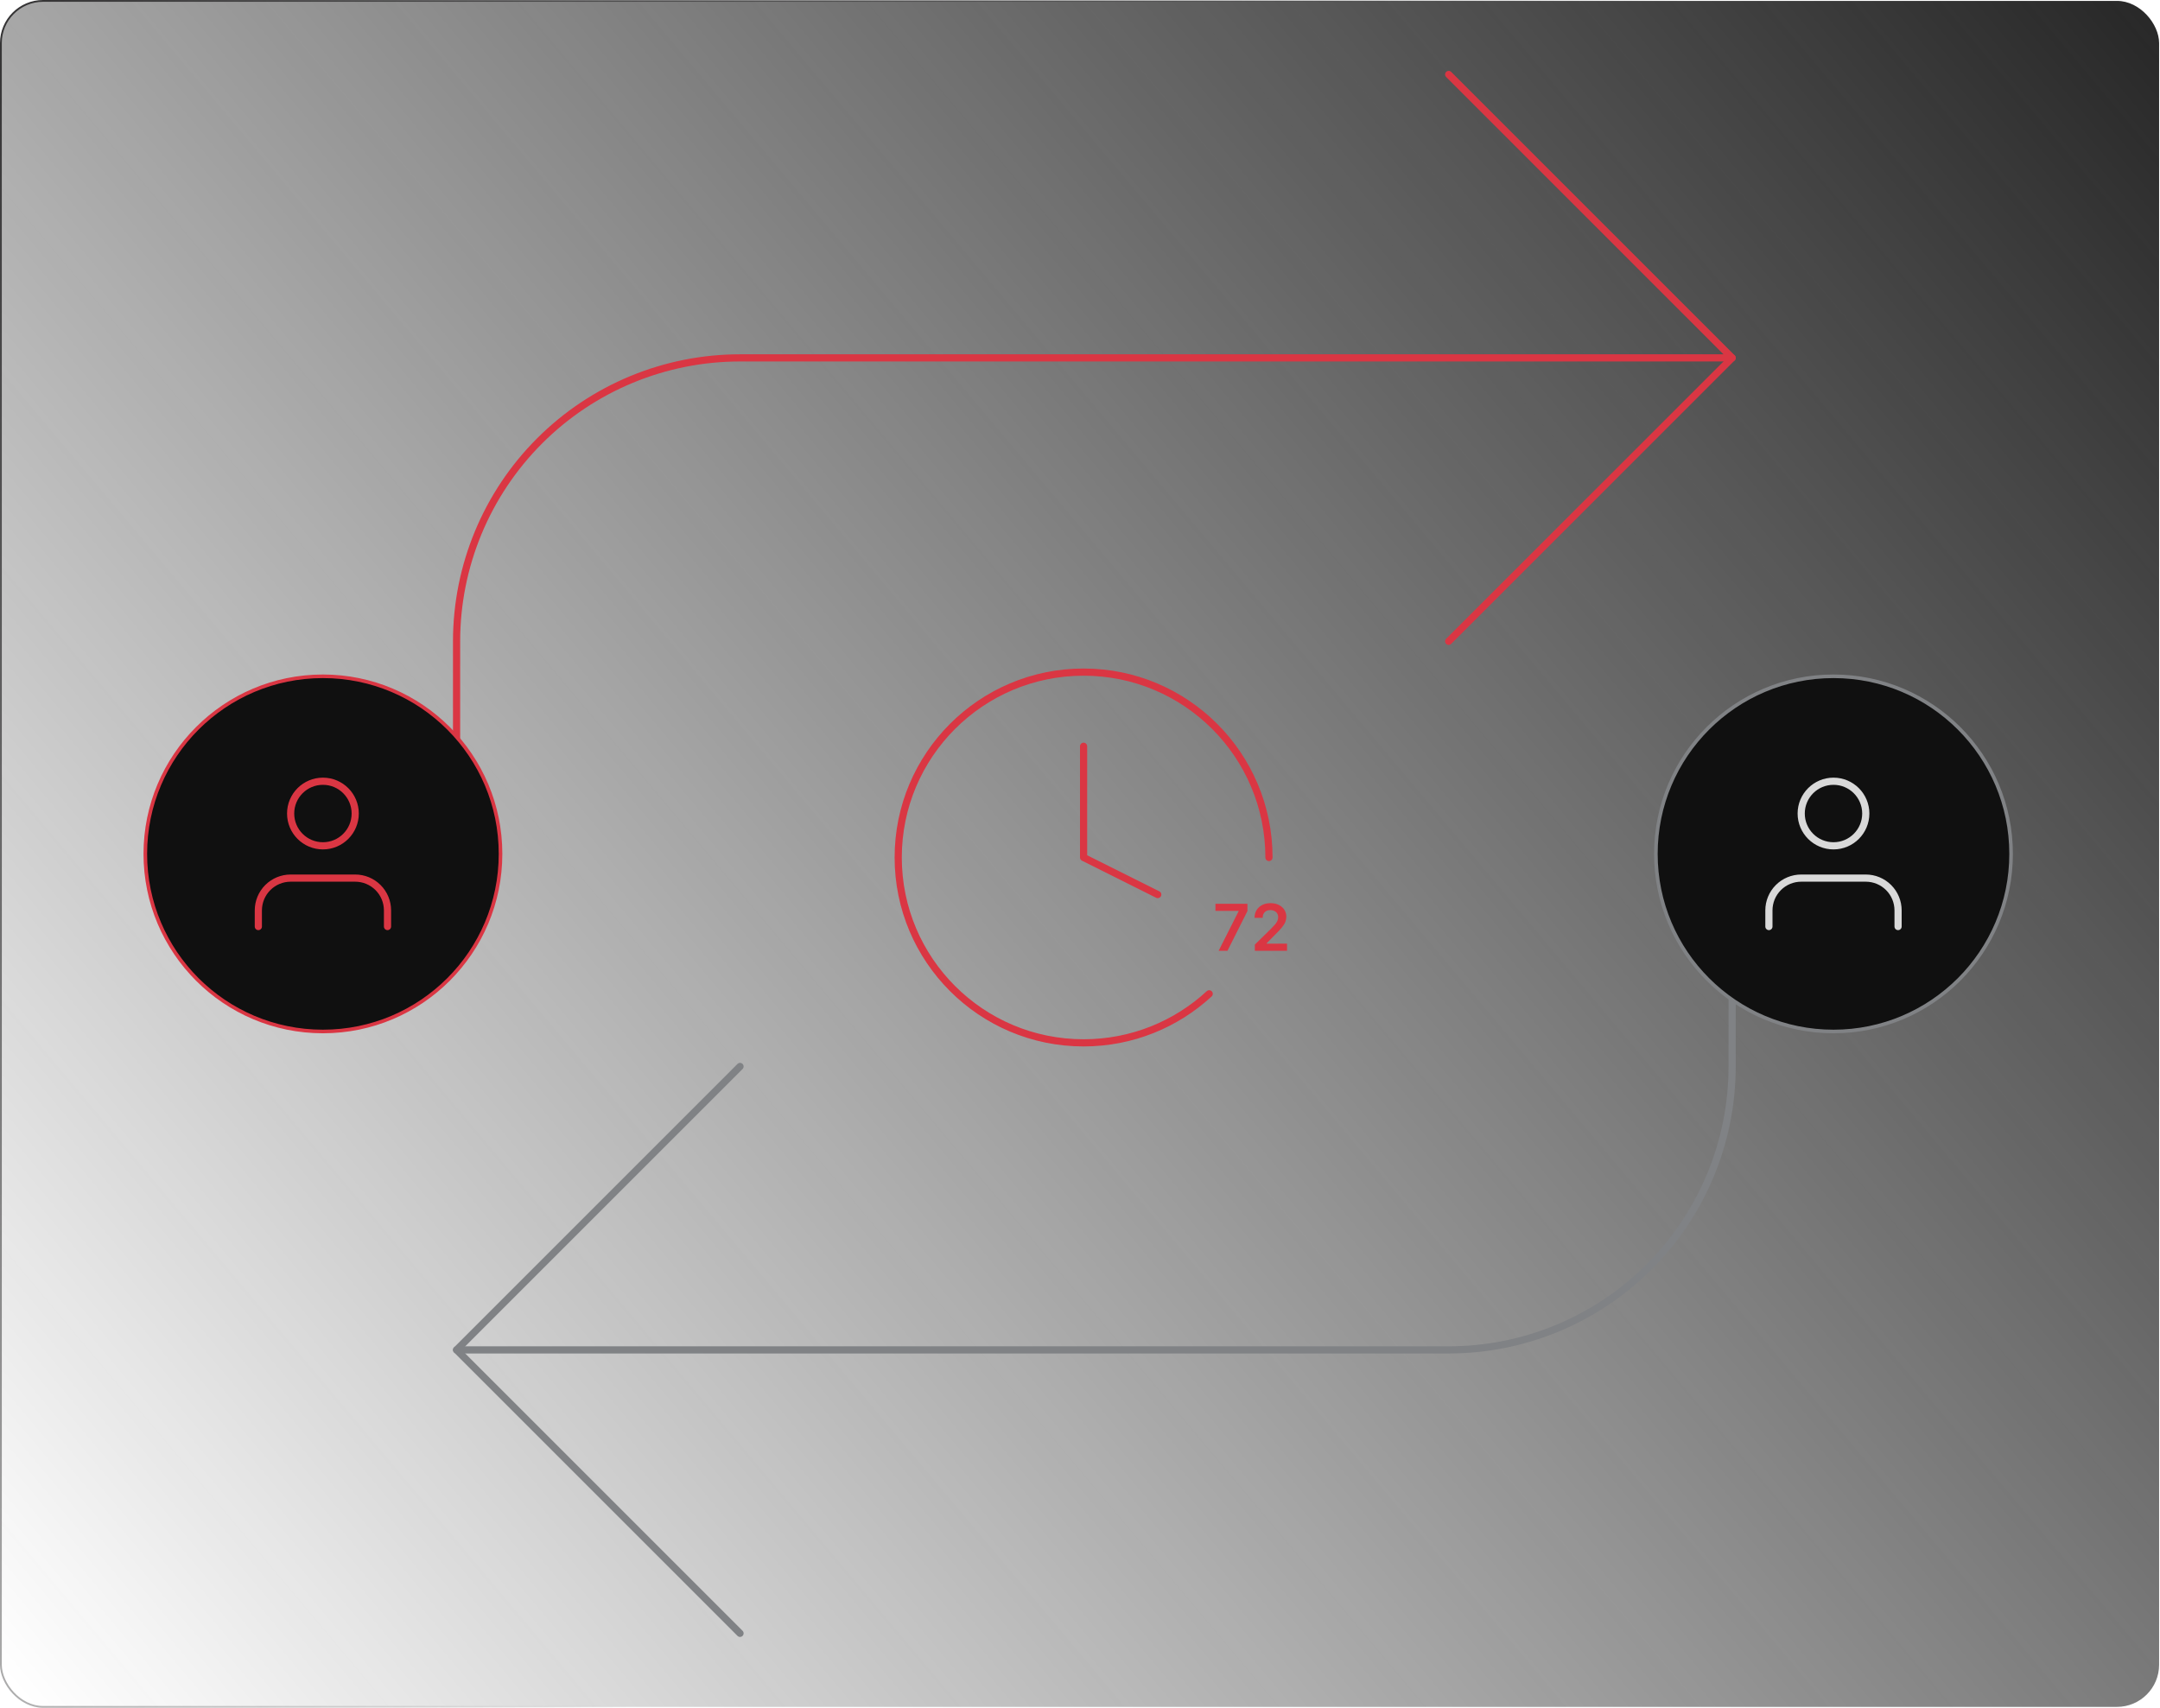 <svg width="602" height="476" viewBox="0 0 602 476" fill="none" xmlns="http://www.w3.org/2000/svg">
<rect x="0.25" y="0.25" width="601.5" height="475.5" rx="11.75" fill="url(#paint0_linear_6015_1295)" stroke="url(#paint1_linear_6015_1295)" stroke-width="0.5"/>
<path d="M403.75 20.75L482.75 99.75L403.75 178.75" stroke="#DA3643" stroke-width="2" stroke-linecap="round" stroke-linejoin="round"/>
<path d="M127.25 218.25V178.75C127.25 157.798 135.573 137.704 150.389 122.889C165.204 108.073 185.298 99.75 206.25 99.75H482.75" stroke="#DA3643" stroke-width="2" stroke-linecap="round" stroke-linejoin="round"/>
<path d="M206.25 455.25L127.25 376.25L206.25 297.25" stroke="#808285" stroke-width="2" stroke-linecap="round" stroke-linejoin="round"/>
<path d="M482.75 257.75V297.25C482.75 318.202 474.427 338.296 459.611 353.111C444.796 367.927 424.702 376.25 403.75 376.25H127.25" stroke="#808285" stroke-width="2" stroke-linecap="round" stroke-linejoin="round"/>
<path d="M353.667 239C353.667 210.465 330.535 187.333 302 187.333C273.465 187.333 250.333 210.465 250.333 239C250.333 267.535 273.465 290.667 302 290.667C315.506 290.667 327.801 285.484 337.007 277" stroke="#DA3643" stroke-width="2" stroke-linecap="round" stroke-linejoin="round"/>
<path d="M302 208V239L322.667 249.333" stroke="#DA3643" stroke-width="2" stroke-linecap="round" stroke-linejoin="round"/>
<path d="M339.643 265L345.21 253.98V253.891H338.748V251.909H347.665V253.935L342.104 265H339.643ZM349.728 265V263.287L354.273 258.832C354.707 258.393 355.069 258.003 355.359 257.662C355.649 257.321 355.866 256.991 356.011 256.671C356.156 256.352 356.229 256.011 356.229 255.648C356.229 255.235 356.135 254.881 355.947 254.587C355.76 254.289 355.502 254.059 355.174 253.897C354.846 253.735 354.473 253.654 354.055 253.654C353.625 253.654 353.248 253.744 352.924 253.923C352.6 254.097 352.349 254.347 352.17 254.67C351.995 254.994 351.907 255.38 351.907 255.827H349.651C349.651 254.996 349.841 254.274 350.22 253.661C350.599 253.047 351.121 252.572 351.786 252.235C352.455 251.898 353.222 251.73 354.087 251.73C354.965 251.73 355.736 251.894 356.401 252.222C357.066 252.55 357.581 253 357.948 253.571C358.319 254.142 358.504 254.794 358.504 255.527C358.504 256.017 358.41 256.499 358.223 256.972C358.035 257.445 357.705 257.969 357.232 258.544C356.763 259.119 356.105 259.816 355.257 260.634L353.001 262.929V263.018H358.702V265H349.728Z" fill="#DA3643"/>
<circle cx="90" cy="238" r="49.5" fill="#101010" stroke="#DA3643"/>
<circle cx="511" cy="238" r="49.5" fill="#101010" stroke="#808285"/>
<path d="M529 258.25V253.75C529 251.363 528.052 249.074 526.364 247.386C524.676 245.698 522.387 244.75 520 244.75H502C499.613 244.75 497.324 245.698 495.636 247.386C493.948 249.074 493 251.363 493 253.75V258.25" stroke="#D9D9D9" stroke-width="2" stroke-linecap="round" stroke-linejoin="round"/>
<path d="M511 235.75C515.971 235.75 520 231.721 520 226.75C520 221.779 515.971 217.75 511 217.75C506.029 217.75 502 221.779 502 226.75C502 231.721 506.029 235.75 511 235.75Z" stroke="#D9D9D9" stroke-width="2" stroke-linecap="round" stroke-linejoin="round"/>
<path d="M108 258.25V253.75C108 251.363 107.052 249.074 105.364 247.386C103.676 245.698 101.387 244.75 99 244.75H81C78.613 244.75 76.324 245.698 74.636 247.386C72.948 249.074 72 251.363 72 253.75V258.25" stroke="#DA3643" stroke-width="2" stroke-linecap="round" stroke-linejoin="round"/>
<path d="M90 235.75C94.971 235.75 99 231.721 99 226.75C99 221.779 94.971 217.75 90 217.75C85.029 217.75 81 221.779 81 226.75C81 231.721 85.029 235.75 90 235.75Z" stroke="#DA3643" stroke-width="2" stroke-linecap="round" stroke-linejoin="round"/>
<defs>
<linearGradient id="paint0_linear_6015_1295" x1="15" y1="483.5" x2="622.5" y2="-27.5" gradientUnits="userSpaceOnUse">
<stop stop-color="#0E0E0E" stop-opacity="0"/>
<stop offset="1" stop-color="#1E1E1E"/>
</linearGradient>
<linearGradient id="paint1_linear_6015_1295" x1="-32.5" y1="65.5" x2="578" y2="444" gradientUnits="userSpaceOnUse">
<stop stop-color="#353435"/>
<stop offset="0.547" stop-color="#1C1C1C" stop-opacity="0"/>
</linearGradient>
</defs>
</svg>
